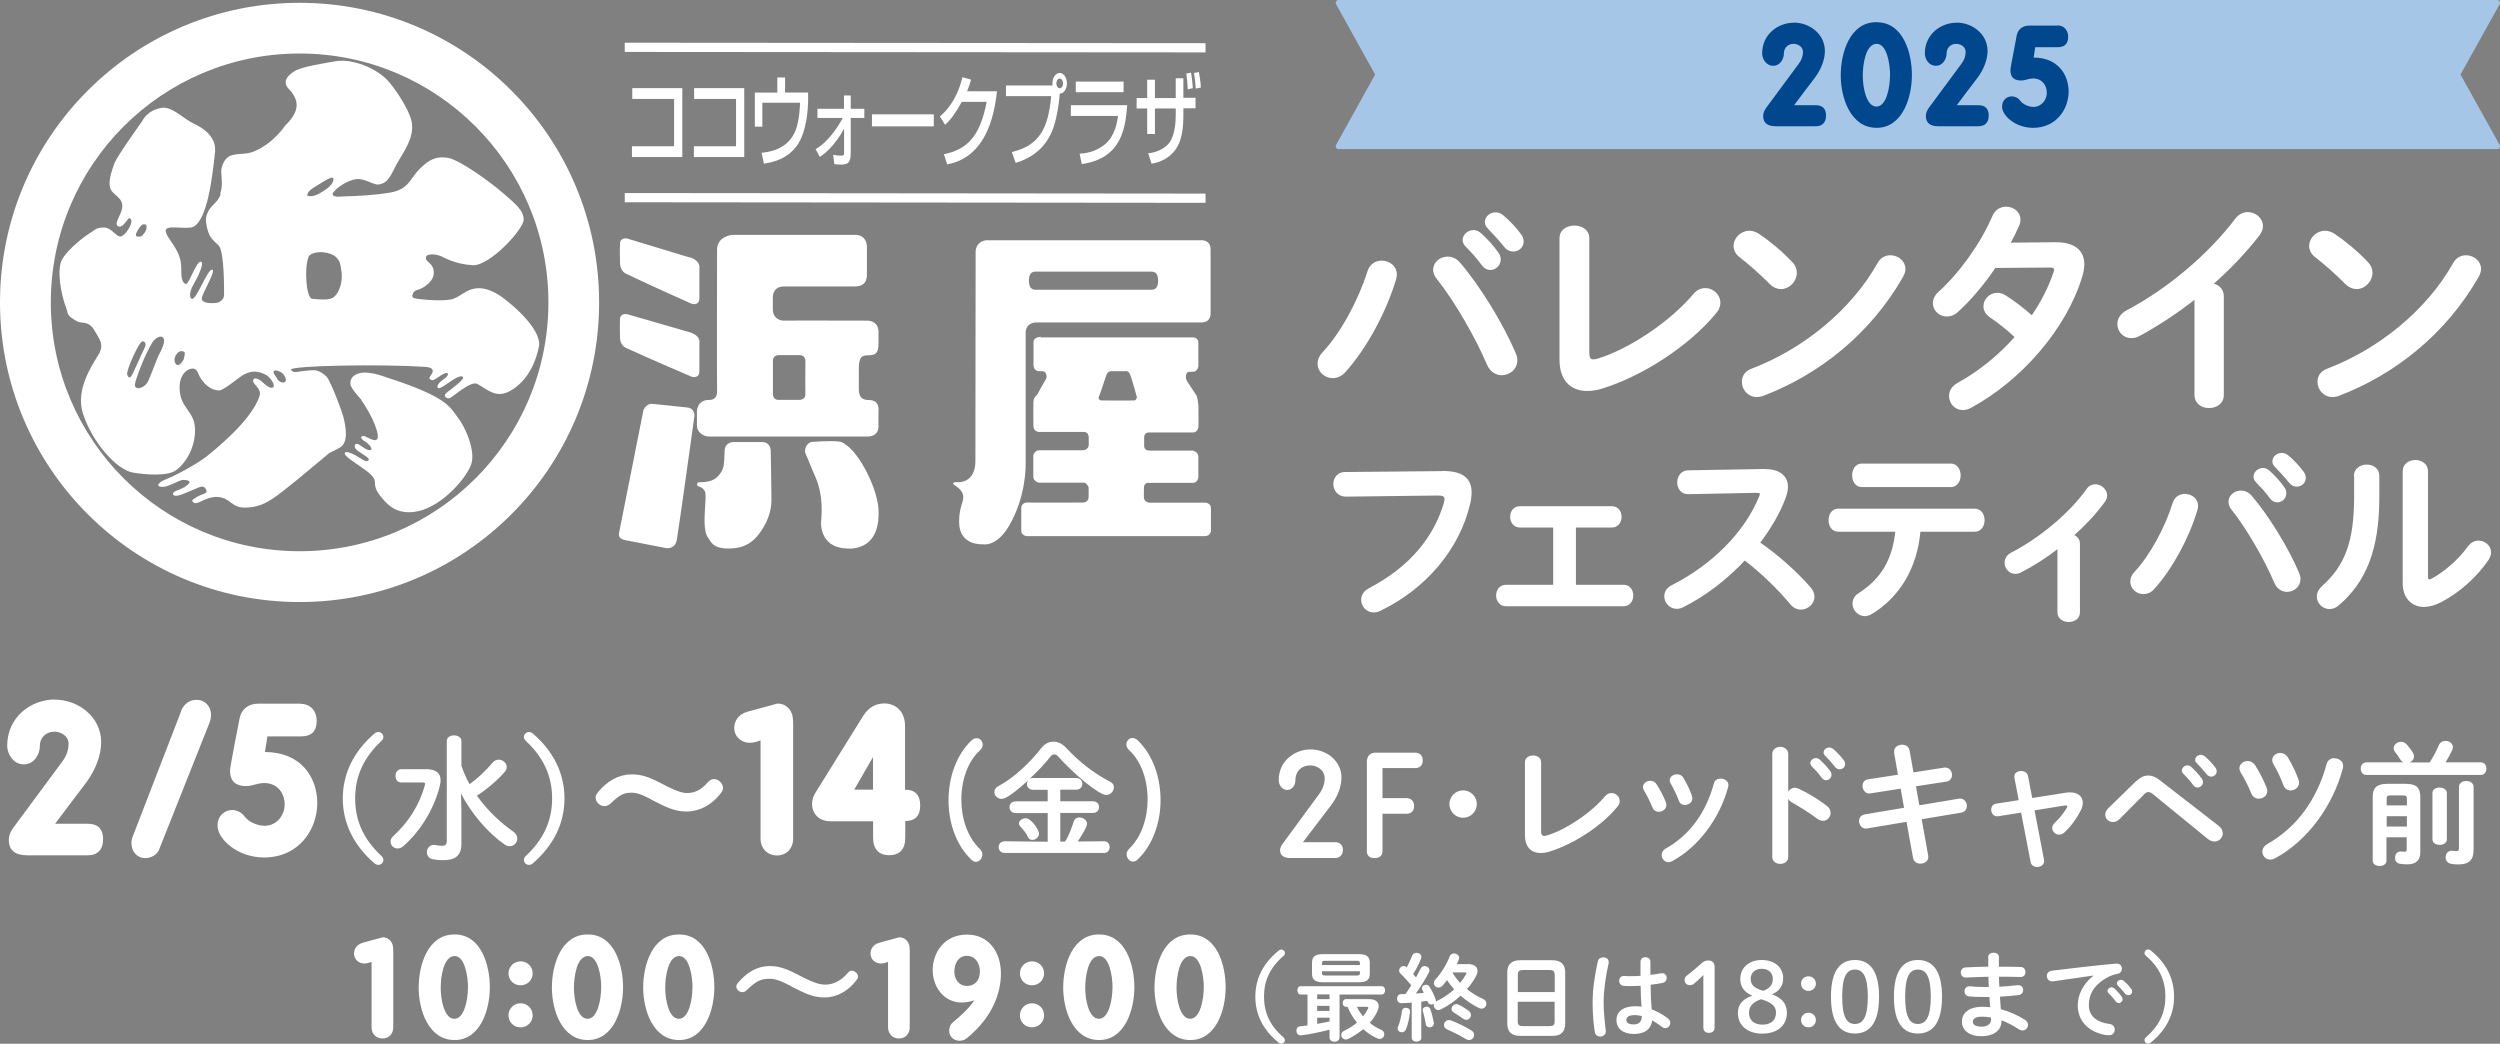 <?xml version="1.0" encoding="UTF-8"?><svg id="_レイヤー_1" xmlns="http://www.w3.org/2000/svg" viewBox="0 0 222.37 92.84"><rect x="0" y="0" width="222.37" height="92.84" fill="#808080" stroke="none"/><defs><style>.cls-1,.cls-2,.cls-3,.cls-4{fill:#fff;}.cls-2{stroke-width:.25px;}.cls-2,.cls-3,.cls-4,.cls-5{stroke:#fff;}.cls-2,.cls-4,.cls-6{stroke-linecap:round;stroke-linejoin:round;}.cls-3,.cls-4,.cls-6{stroke-width:.5px;}.cls-3,.cls-5{stroke-miterlimit:10;}.cls-7{fill:#00478d;}.cls-5{fill:none;stroke-width:.82px;}.cls-6{fill:#a6c6e8;stroke:#a6c6e8;}</style></defs><path class="cls-2" d="m122.9,23.31c.62,0,1.22.42,1.22,1.1,0,.14-.02.26-.06.4-.86,2.88-2.6,6.12-4.48,8.2-.32.36-.7.5-1.04.5-.66,0-1.22-.52-1.22-1.16,0-.3.12-.62.4-.92,1.64-1.74,3.22-4.68,4.04-7.28.18-.58.66-.84,1.14-.84Zm4.7.68c0-.58.54-1.04,1.16-1.04.34,0,.72.14,1.02.5,1.74,2.02,3.84,5.44,4.92,8,.1.22.14.42.14.6,0,.72-.62,1.2-1.26,1.2-.46,0-.94-.26-1.2-.86-.98-2.32-2.84-5.6-4.5-7.68-.2-.24-.28-.5-.28-.72Zm2.62-2.64c0-.4.4-.76.84-.76.18,0,.38.06.56.22.54.48,1.14,1.12,1.56,1.74.14.18.18.36.18.54,0,.44-.38.8-.8.8-.24,0-.48-.12-.66-.38-.48-.66-1.02-1.24-1.48-1.7-.14-.16-.2-.32-.2-.46Zm1.98-1.6c0-.4.38-.74.84-.74.2,0,.4.08.6.24.52.44,1.12,1.06,1.54,1.64.16.2.22.4.22.6,0,.44-.38.76-.8.76-.24,0-.5-.1-.7-.36-.46-.58-1.02-1.18-1.48-1.66-.16-.16-.22-.32-.22-.48Z"/><path class="cls-2" d="m141.24,31.33c0,.56.14.76.48.76.12,0,.28-.02.46-.08,2.78-.86,6.44-3.28,8.54-5.78.28-.34.62-.48.96-.48.64,0,1.22.52,1.22,1.18,0,.26-.1.56-.34.84-2.46,2.98-6.54,5.56-10.04,6.66-.48.16-.94.22-1.36.22-1.4,0-2.32-.9-2.32-2.66v-10.8c0-.68.6-1,1.2-1s1.2.32,1.2,1v10.14Z"/><path class="cls-2" d="m159.34,23.41c.26.26.36.56.36.86,0,.68-.6,1.32-1.28,1.32-.3,0-.62-.12-.9-.4-.9-.9-1.84-1.74-2.72-2.42-.34-.26-.48-.58-.48-.9,0-.62.58-1.22,1.28-1.22.26,0,.52.08.8.26.92.62,2,1.5,2.94,2.5Zm8.8-.58c.62,0,1.22.44,1.22,1.1,0,.2-.08.42-.2.64-2.86,5.02-7.4,8.64-12.36,10.52-.2.08-.38.1-.54.1-.72,0-1.2-.62-1.2-1.22,0-.44.22-.86.78-1.06,4.54-1.72,8.88-5.18,11.28-9.46.24-.44.64-.62,1.02-.62Z"/><path class="cls-2" d="m182.77,21.67c1.66-.02,2.5.64,2.5,1.84,0,.32-.06.68-.18,1.06-1.4,4.64-5.4,9.2-9.84,11.6-.22.12-.46.18-.66.18-.64,0-1.1-.54-1.1-1.12,0-.4.2-.8.72-1.08,1.9-1.04,3.68-2.5,5.16-4.18-.88-.82-1.66-1.42-2.32-1.86-.36-.26-.5-.56-.5-.88,0-.54.48-1.06,1.1-1.06.22,0,.46.06.7.22.78.5,1.58,1.1,2.4,1.84.88-1.28,1.58-2.64,2.02-3.96.04-.1.06-.2.06-.28,0-.22-.16-.32-.54-.32l-4.88.04c-1.02,1.52-2.2,2.92-3.36,3.96-.28.26-.6.36-.88.36-.62,0-1.12-.48-1.12-1.06,0-.3.14-.64.48-.94,1.86-1.68,3.76-4.32,4.8-6.76.22-.54.68-.76,1.12-.76.58,0,1.14.4,1.14,1.02,0,.14-.02.3-.1.48-.24.56-.52,1.12-.84,1.7l4.12-.04Z"/><path class="cls-2" d="m195.32,26.41c-1.66,1.32-3.4,2.46-5.06,3.36-.24.14-.48.18-.7.18-.64,0-1.1-.54-1.1-1.12,0-.4.22-.84.76-1.12,3.62-1.9,7.28-4.98,9.72-8.2.28-.36.64-.52,1-.52.62,0,1.22.48,1.22,1.12,0,.22-.08.48-.28.74-1.18,1.54-2.64,3.06-4.24,4.46.54.04,1.04.4,1.04,1.04v8.78c0,.7-.58,1.04-1.18,1.04s-1.18-.34-1.18-1.04v-8.72Z"/><path class="cls-2" d="m210.54,23.41c.26.26.36.56.36.86,0,.68-.6,1.32-1.28,1.32-.3,0-.62-.12-.9-.4-.9-.9-1.84-1.74-2.72-2.42-.34-.26-.48-.58-.48-.9,0-.62.58-1.22,1.28-1.22.26,0,.52.08.8.26.92.62,2,1.5,2.94,2.5Zm8.8-.58c.62,0,1.22.44,1.22,1.1,0,.2-.08.42-.2.64-2.86,5.02-7.4,8.64-12.36,10.52-.2.08-.38.1-.54.1-.72,0-1.2-.62-1.2-1.22,0-.44.22-.86.78-1.06,4.54-1.72,8.88-5.18,11.28-9.46.24-.44.64-.62,1.02-.62Z"/><path class="cls-2" d="m128.29,42.02c1.79-.02,2.48.63,2.48,1.77,0,.29-.03.61-.12.97-.93,4.03-3.89,7.5-7.9,9.45-.2.1-.39.14-.56.14-.58,0-.99-.48-.99-1,0-.32.17-.68.59-.9,3.76-1.96,5.88-4.67,6.77-7.72.03-.13.05-.24.05-.34,0-.32-.22-.44-.71-.44l-8.19.1c-.65,0-.99-.51-.99-1,0-.46.31-.94.9-.94l8.67-.08Z"/><path class="cls-2" d="m140.05,52.14h4.35c.51,0,.75.41.75.83s-.24.83-.75.83h-10.45c-.49,0-.75-.43-.75-.83s.25-.83.75-.83h4.33v-5.34h-3.08c-.49,0-.75-.41-.75-.83s.25-.82.75-.82h8.16c.51,0,.75.41.75.82s-.24.83-.75.83h-3.31v5.34Z"/><path class="cls-2" d="m156.91,41.85h.1c1.26,0,1.9.58,1.9,1.46,0,.27-.07.58-.19.92-.53,1.41-1.34,2.79-2.33,4.06,1.58,1.07,3.35,2.63,4.56,4.03.22.25.32.53.32.76,0,.56-.53,1.02-1.09,1.02-.27,0-.58-.12-.82-.41-1.05-1.27-2.62-2.82-4.18-4-1.65,1.79-3.62,3.26-5.54,4.22-.17.08-.34.12-.49.12-.58,0-.99-.49-.99-.99,0-.34.17-.66.58-.87,3.54-1.79,6.51-4.67,7.85-7.97.05-.1.07-.2.07-.27,0-.15-.14-.22-.42-.22l-6.08.12c-.56.02-.85-.46-.85-.92s.29-.94.83-.95l6.77-.12Z"/><path class="cls-2" d="m170.7,47.17c-.27,3.33-1.85,5.88-4.3,7.36-.19.1-.36.15-.53.15-.54,0-.97-.49-.97-1,0-.29.14-.6.51-.83,1.97-1.26,3.06-3.01,3.31-5.68h-5.22c-.49,0-.73-.46-.73-.9s.24-.9.73-.9h12.15c.49,0,.75.44.75.9s-.25.9-.75.9h-4.96Zm2.82-5.81c.49,0,.75.46.75.92s-.25.92-.75.92h-7.92c-.49,0-.73-.46-.73-.92s.24-.92.73-.92h7.92Z"/><path class="cls-2" d="m183.14,48.59c-1.12.88-2.29,1.63-3.42,2.21-.15.09-.31.12-.46.12-.48,0-.83-.42-.83-.87,0-.29.15-.59.51-.78,2.5-1.29,5.15-3.45,6.77-5.71.17-.26.42-.36.66-.36.46,0,.93.39.93.87,0,.15-.05.32-.17.49-.78,1.07-1.77,2.12-2.86,3.09.32.07.61.31.61.7v6.12c0,.49-.44.73-.87.73s-.88-.24-.88-.73v-5.88Z"/><path class="cls-2" d="m194.35,44.06c.53,0,1.04.36,1.04.93,0,.12-.02.22-.05.34-.73,2.45-2.21,5.2-3.81,6.97-.27.31-.59.42-.88.42-.56,0-1.04-.44-1.04-.99,0-.26.1-.53.34-.78,1.39-1.48,2.74-3.98,3.43-6.19.15-.49.56-.71.97-.71Zm3.99.58c0-.49.46-.88.99-.88.29,0,.61.12.87.43,1.48,1.72,3.26,4.62,4.18,6.8.08.19.12.36.12.51,0,.61-.53,1.02-1.07,1.02-.39,0-.8-.22-1.02-.73-.83-1.97-2.41-4.76-3.82-6.53-.17-.2-.24-.42-.24-.61Zm2.23-2.24c0-.34.34-.65.71-.65.15,0,.32.05.48.19.46.41.97.95,1.33,1.48.12.15.15.31.15.46,0,.37-.32.68-.68.68-.2,0-.41-.1-.56-.32-.41-.56-.87-1.05-1.26-1.45-.12-.14-.17-.27-.17-.39Zm1.68-1.36c0-.34.32-.63.71-.63.17,0,.34.07.51.2.44.37.95.9,1.31,1.39.14.17.19.34.19.51,0,.37-.32.65-.68.65-.2,0-.42-.08-.59-.31-.39-.49-.87-1-1.26-1.41-.14-.14-.19-.27-.19-.41Z"/><path class="cls-2" d="m209.5,42.33c0-.58.51-.88,1.02-.88s.99.29.99.88v1.92c0,4.69-1.21,7.48-3.55,9.49-.25.22-.51.31-.76.31-.54,0-1-.46-1-.99,0-.27.12-.56.41-.82,2.02-1.82,2.91-3.91,2.91-8.06v-1.85Zm6.34,8.94c0,.25.07.39.24.39.08,0,.2-.05.34-.12,1.05-.58,2.35-1.67,3.2-2.87.24-.32.54-.46.83-.46.51,0,1,.39,1,.92,0,.19-.07.39-.2.6-1.05,1.53-2.53,2.86-4.17,3.72-.53.27-1.02.41-1.46.41-1.04,0-1.78-.73-1.78-1.99v-9.96c0-.58.51-.87,1-.87s1,.29,1,.87v9.37Z"/><path class="cls-1" d="m4.86,62.23c2.07,0,4.14,1.5,4.14,3.8,0,1.13-.5,2.45-1.31,3.55-1.17,1.55-1.58,2.07-2.79,3.69h2.9c.94,0,1.37.49,1.37,1.39s-.47,1.42-1.39,1.42H2.45c-1.13,0-1.67-.47-1.67-1.39,0-.34.14-.72.4-1.06l4.38-5.92c.36-.47.54-1.03.54-1.55,0-.68-.65-1.08-1.28-1.08s-1.28.43-1.28,1.33c0,.63-.47,1.58-1.42,1.58s-1.48-.94-1.48-1.66c0-2.54,2.11-4.11,4.23-4.11Z"/><path class="cls-1" d="m16.1,63.24c.29-.67.77-.99,1.39-.99.77,0,1.28.61,1.28,1.31,0,.27-.05.5-.14.74l-4.48,11.27c-.07.27-.54.76-1.24.76-.65,0-1.22-.52-1.22-1.35,0-.18.04-.4.11-.56l4.32-11.18Z"/><path class="cls-1" d="m26.77,62.61c.88,0,1.4.68,1.4,1.49,0,.94-.45,1.4-1.4,1.4h-2.99c-.05.41-.09.65-.22,1.39,3.19,0,4.66,2.23,4.66,4.54s-1.58,4.84-4.75,4.84c-2.32,0-4.12-1.62-4.12-2.83,0-.9.65-1.39,1.31-1.39.4,0,.85.22,1.13.61.36.47,1.12.79,1.75.79,1.08,0,1.78-.94,1.78-1.89s-.59-1.91-1.82-1.91c-.59,0-1.06.27-1.6.27-.81,0-1.44-.31-1.44-1.39,0-.09.02-.38.85-4.63.16-.81.76-1.31,1.67-1.31h3.78Z"/><path class="cls-1" d="m33.3,65.25c.11-.1.24-.14.36-.14.23,0,.44.2.44.43,0,.16-.06.26-.18.37-1.58,1.48-2.33,3.14-2.33,5.11s.74,3.63,2.33,5.11c.12.11.18.22.18.37,0,.23-.22.43-.44.43-.12,0-.25-.05-.36-.14-1.83-1.59-2.81-3.55-2.81-5.77s.97-4.17,2.81-5.77Z"/><path class="cls-1" d="m37.83,68.41c.97,0,1.36.36,1.36,1,0,.19-.05.42-.11.66-.52,1.92-1.64,3.81-3.19,5.18-.18.16-.36.22-.53.22-.35,0-.62-.28-.62-.61,0-.16.06-.32.23-.48,1.37-1.25,2.33-2.77,2.82-4.53.01-.05.02-.1.02-.13,0-.08-.06-.12-.22-.12h-1.91c-.34,0-.5-.3-.5-.59s.17-.59.5-.59h2.15Zm3.21-.29c.2.55.42,1.1.73,1.63.7-.5,1.4-1.15,2.07-1.94.14-.17.34-.24.52-.24.36,0,.71.29.71.65,0,.14-.05.3-.19.46-.79.88-1.64,1.56-2.46,2.1.94,1.31,2.11,2.41,3.21,3.17.28.19.38.42.38.65,0,.35-.3.67-.67.67-.16,0-.31-.05-.48-.17-1.46-1.02-2.93-2.73-3.86-4.52l.04,1.38v3.09c0,1.09-.59,1.46-1.62,1.46-.44,0-.68-.04-.92-.08-.36-.07-.53-.35-.53-.63,0-.32.23-.65.62-.65.04,0,.08,0,.13.01.18.04.35.07.59.07.3,0,.43-.1.43-.47v-8.85c0-.34.32-.5.64-.5.34,0,.66.17.66.52v2.21Z"/><path class="cls-1" d="m47.4,76.79c-.11.1-.24.14-.36.14-.23,0-.44-.2-.44-.43,0-.16.06-.26.18-.37,1.58-1.48,2.33-3.14,2.33-5.11s-.74-3.63-2.33-5.11c-.12-.11-.18-.22-.18-.37,0-.23.22-.43.44-.43.12,0,.25.05.36.14,1.84,1.59,2.81,3.55,2.81,5.77s-.97,4.17-2.81,5.77Z"/><path class="cls-4" d="m58.08,70.9c-.98-.5-1.39-.64-1.92-.64-.76,0-1.17.22-1.99,1-.13.13-.25.19-.4.19-.29,0-.54-.25-.54-.5,0-.11.04-.19.13-.3.8-.98,1.76-1.52,2.83-1.52.76,0,1.36.17,2.49.76l.54.28c.88.44,1.43.62,1.92.62.73,0,1.4-.34,1.98-1.01.14-.17.25-.23.38-.23.28,0,.56.28.56.53,0,.1-.04.18-.12.29-.73.98-1.76,1.56-2.85,1.56-.77,0-1.37-.17-2.51-.76l-.52-.26Z"/><path class="cls-1" d="m67.65,65.85c-.32.13-.65.22-.97.22-.74,0-1.37-.54-1.37-1.33,0-.59.36-1.21,1.19-1.44l2.65-.72c.67,0,1.1.41,1.26.85.09.13.14.52.14,1.1v10.06c0,.86-.58,1.5-1.44,1.5s-1.46-.63-1.46-1.5v-8.73Z"/><path class="cls-1" d="m77.65,73.05h-3.78c-1.08,0-1.64-.72-1.64-1.55,0-.34.11-.74.38-1.1l-.04.05,4.18-6.73c.47-.76,1.1-1.15,1.91-1.15,1.03,0,1.84.74,1.84,1.98v5.69c.9,0,1.35.47,1.35,1.42,0,.9-.45,1.37-1.33,1.37v1.49c0,1.03-.5,1.55-1.44,1.55-.88,0-1.42-.52-1.42-1.55v-1.48Zm-1.67-2.81h1.67v-2.9l-1.67,2.9Z"/><path class="cls-1" d="m86.43,76.49c-1.37-1.27-2.06-3.29-2.06-5.3s.67-4.01,2.04-5.33c.16-.14.31-.2.46-.2.3,0,.54.26.54.58,0,.17-.07.35-.24.5-1.09.98-1.66,2.67-1.66,4.37s.55,3.37,1.67,4.43c.14.14.2.3.2.47,0,.33-.26.65-.58.65-.12,0-.25-.05-.37-.16Z"/><path class="cls-1" d="m89.38,75.87c-.36,0-.55-.25-.55-.52s.19-.52.55-.52l3.81.04v-2.55h-2.85c-.36,0-.55-.26-.55-.52s.19-.52.55-.52h2.85v-1.03h-1.3c-.37,0-.55-.25-.55-.52,0-.11.04-.22.11-.31-1.75,1.58-2.19,1.64-2.36,1.64-.37,0-.64-.3-.64-.61,0-.2.11-.41.37-.54,1.39-.72,2.9-2.19,3.81-3.38.29-.37.67-.56,1.07-.56s.79.18,1.14.56c1.17,1.26,2.49,2.28,3.92,3.01.23.12.32.3.32.49,0,.34-.3.68-.7.68-.65,0-2.93-1.93-4.25-3.41-.13-.14-.25-.2-.36-.2-.12,0-.24.07-.34.2-.5.65-1.18,1.36-1.88,2,.08-.06.19-.1.32-.1h3.86c.36,0,.54.26.54.52s-.18.52-.54.52h-1.42v1.03h2.91c.36,0,.54.26.54.52s-.18.52-.54.52h-2.91v2.55h.42c.3-.41.62-1.29.77-1.77.08-.28.29-.38.52-.38.32,0,.67.24.67.56s-.65,1.32-.83,1.58l2.34-.02c.34,0,.5.26.5.52,0,.26-.17.52-.5.52h-8.85Zm2.45-1.16c-.16,0-.31-.07-.4-.26-.19-.43-.4-.62-.7-.97-.07-.07-.1-.16-.1-.23,0-.25.31-.47.6-.47.52,0,1.19,1.06,1.19,1.37s-.31.56-.6.56Z"/><path class="cls-1" d="m100.79,76.64c-.31,0-.58-.31-.58-.65,0-.17.06-.32.2-.47,1.12-1.06,1.67-2.75,1.67-4.43s-.56-3.38-1.65-4.37c-.17-.16-.24-.33-.24-.5,0-.31.24-.58.54-.58.14,0,.3.06.46.2,1.37,1.32,2.04,3.33,2.04,5.33s-.7,4.03-2.06,5.3c-.12.11-.25.16-.37.16Z"/><path class="cls-3" d="m116.58,66.91c1.25,0,2.49.89,2.49,2.25,0,.73-.3,1.55-.85,2.28l-2.83,3.72h3.37c.3,0,.44.16.44.44s-.16.47-.46.47h-3.97c-.44,0-.66-.14-.66-.43,0-.13.06-.29.18-.44l3.26-4.44c.34-.46.53-1,.53-1.51,0-.89-.78-1.42-1.56-1.42s-1.55.54-1.55,1.61c0,.23-.16.58-.48.58s-.5-.36-.5-.64c0-1.54,1.3-2.47,2.58-2.47Z"/><path class="cls-3" d="m121.83,67.78c0-.38.17-.58.49-.58h3.54c.3,0,.44.14.44.44s-.14.43-.44.43h-3.14v3.17h2.37c.3,0,.44.16.44.46s-.14.43-.44.43h-2.37v3.59c0,.24-.16.36-.46.36s-.43-.12-.43-.36v-7.94Z"/><path class="cls-1" d="m131.36,71.52c0,.67-.55,1.22-1.22,1.22s-1.22-.55-1.22-1.22.55-1.22,1.22-1.22,1.22.55,1.22,1.22Z"/><path class="cls-1" d="m137.07,73.89c0,.33.08.46.29.46.07,0,.17-.01.28-.05,1.67-.52,3.86-1.97,5.12-3.47.17-.2.37-.29.58-.29.38,0,.73.31.73.71,0,.16-.06.34-.2.5-1.47,1.79-3.92,3.33-6.02,3.99-.29.1-.56.13-.82.13-.84,0-1.39-.54-1.39-1.59v-6.48c0-.41.36-.6.72-.6s.72.19.72.6v6.08Z"/><path class="cls-1" d="m148.18,71.4c.02.07.04.14.04.22,0,.35-.35.59-.68.59-.23,0-.44-.11-.55-.37-.22-.53-.49-1.09-.77-1.55-.06-.1-.08-.19-.08-.29,0-.31.32-.55.66-.55.2,0,.42.1.55.31.31.49.64,1.09.84,1.64Zm4.86-2.15c.34,0,.7.22.7.58,0,.05-.01.1-.02.16-.76,2.83-2.66,5.35-4.97,6.6-.12.06-.23.1-.34.1-.35,0-.61-.31-.61-.64,0-.22.11-.43.37-.58,2.15-1.21,3.57-3.19,4.28-5.79.08-.3.32-.42.59-.42Zm-2.55,1.57c.02.07.04.14.04.2,0,.35-.34.58-.66.58-.23,0-.46-.12-.55-.4-.2-.54-.46-1.07-.72-1.52-.06-.1-.08-.19-.08-.28,0-.31.31-.53.65-.53.22,0,.43.08.56.31.3.5.59,1.08.77,1.63Z"/><path class="cls-1" d="m159.05,70.44c.12-.22.34-.37.59-.37.11,0,.2.02.31.07.74.33,1.79.95,2.54,1.54.24.18.34.41.34.62,0,.38-.3.71-.68.71-.16,0-.34-.05-.5-.18-.7-.53-1.71-1.15-2.24-1.44-.17-.1-.28-.2-.35-.34v5.17c0,.42-.35.62-.71.62s-.71-.2-.71-.62v-9.15c0-.42.36-.64.71-.64s.71.22.71.64v3.37Zm1.97-2.55c0-.24.24-.46.5-.46.11,0,.23.04.34.13.32.29.68.67.94,1.04.08.11.11.22.11.32,0,.26-.23.48-.48.48-.14,0-.29-.07-.4-.23-.29-.4-.61-.74-.89-1.02-.08-.1-.12-.19-.12-.28Zm1.19-.96c0-.24.23-.44.5-.44.12,0,.24.05.36.14.31.26.67.64.92.98.1.12.13.24.13.36,0,.26-.23.46-.48.46-.14,0-.3-.06-.42-.22-.28-.35-.61-.71-.89-1-.1-.1-.13-.19-.13-.29Z"/><path class="cls-1" d="m168.49,66.94s-.01-.08-.01-.12c0-.37.36-.58.71-.58.3,0,.6.16.66.5l.35,1.96,2.71-.42s.07-.01.11-.01c.4,0,.61.35.61.67,0,.26-.16.53-.49.58l-2.72.42.3,1.69,3.51-.59s.08-.01.12-.01c.38,0,.6.34.6.66,0,.26-.16.53-.49.59l-3.53.59.58,3.24s.01.08.01.12c0,.37-.35.59-.7.59-.3,0-.6-.16-.66-.52l-.58-3.2-3.51.59s-.07.01-.11.01c-.38,0-.6-.35-.6-.67,0-.26.16-.53.49-.59l3.51-.59-.3-1.7-2.69.42s-.07.01-.11.01c-.37,0-.59-.35-.59-.67,0-.28.14-.54.49-.59l2.66-.41-.35-1.97Z"/><path class="cls-1" d="m183.78,70.5c.12-.02.24-.02.36-.02.68,0,1.12.36,1.12.92,0,.22-.06.46-.19.71-.35.68-.85,1.38-1.42,1.91-.16.16-.34.22-.49.22-.34,0-.62-.28-.62-.6,0-.14.07-.31.23-.46.43-.4.78-.84,1.06-1.31.04-.06.05-.1.05-.13,0-.06-.05-.1-.14-.1-.02,0-.06.01-.1.01l-2.67.43.84,4.4s.01.07.01.11c0,.34-.31.53-.62.53-.26,0-.52-.14-.58-.44l-.85-4.4-2.01.32s-.07.01-.11.01c-.35,0-.54-.3-.54-.59,0-.25.14-.49.46-.54l1.99-.31-.38-1.97s-.01-.08-.01-.12c0-.34.3-.5.61-.5.28,0,.55.14.61.46l.37,1.94,3.05-.48Z"/><path class="cls-1" d="m190.04,69.46c.34-.32.68-.48,1.04-.48.32,0,.65.12.97.37l5.3,4.11c.25.2.36.43.36.66,0,.4-.32.73-.74.73-.18,0-.38-.06-.59-.23l-4.88-3.98c-.16-.13-.29-.19-.41-.19-.13,0-.25.07-.4.23l-2.17,2.18c-.18.18-.38.26-.58.26-.37,0-.68-.29-.68-.65,0-.17.06-.37.24-.55l2.53-2.47Zm4.03-.92c0-.24.24-.46.5-.46.11,0,.23.04.33.13.32.29.68.67.94,1.04.08.11.11.22.11.32,0,.26-.23.48-.48.48-.14,0-.29-.07-.4-.23-.29-.4-.61-.74-.89-1.02-.08-.1-.12-.19-.12-.28Zm1.19-.96c0-.24.23-.44.5-.44.12,0,.24.05.36.14.31.26.67.64.92.98.1.12.13.24.13.36,0,.26-.23.46-.48.46-.14,0-.3-.06-.42-.22-.28-.35-.61-.71-.89-1-.1-.1-.13-.19-.13-.29Z"/><path class="cls-1" d="m201.62,70.08c.04.1.05.19.05.28,0,.41-.37.68-.76.68-.26,0-.53-.13-.66-.46-.26-.65-.61-1.33-.95-1.88-.07-.13-.11-.25-.11-.36,0-.37.36-.65.73-.65.25,0,.5.12.67.38.38.6.77,1.34,1.02,2Zm6.03-2.63c.38,0,.77.25.77.67,0,.07,0,.13-.02.2-.92,3.45-3.21,6.5-6.03,8.02-.16.08-.3.12-.43.12-.41,0-.71-.34-.71-.7,0-.25.14-.52.47-.7,2.61-1.49,4.38-3.93,5.25-7.1.1-.37.4-.53.71-.53Zm-3.2,1.91c.04.08.05.18.05.25,0,.42-.38.7-.75.7-.26,0-.53-.14-.65-.48-.24-.66-.55-1.31-.88-1.86-.07-.13-.11-.25-.11-.36,0-.37.35-.64.72-.64.25,0,.5.12.67.4.37.61.72,1.32.95,1.99Z"/><path class="cls-1" d="m216.12,67.81c.34-.53.59-1.02.8-1.51.12-.28.36-.4.6-.4.34,0,.66.23.66.56,0,.08-.02.18-.07.28-.18.38-.37.73-.59,1.07h3.14c.34,0,.5.28.5.56s-.17.56-.5.56h-10.19c-.32,0-.49-.29-.49-.56s.17-.56.49-.56h3.33c-.12-.05-.23-.13-.3-.26-.14-.22-.3-.47-.47-.67-.08-.11-.12-.23-.12-.32,0-.31.31-.58.65-.58.18,0,.37.07.53.25.2.24.36.46.52.7.07.12.11.24.11.35,0,.25-.18.46-.4.54h1.8Zm-2.13,1.91c.96,0,1.29.37,1.29,1.16v4.94c0,.73-.43,1.06-1.12,1.06-.26,0-.47-.01-.7-.05-.3-.05-.43-.29-.43-.53,0-.28.18-.56.49-.56h.07c.1.01.19.02.3.02.13,0,.18-.05.18-.22v-1.07h-1.8v2.09c0,.31-.3.47-.61.47s-.61-.16-.61-.47v-5.68c0-.79.34-1.16,1.3-1.16h1.63Zm-1.33,1.03c-.3,0-.37.07-.37.29v.6h1.8v-.6c0-.22-.07-.29-.37-.29h-1.05Zm1.43,1.85h-1.8v.92h1.8v-.92Zm2.27-2.05c0-.34.32-.5.64-.5s.64.17.64.5v4.1c0,.34-.31.5-.64.5s-.64-.17-.64-.5v-4.1Zm3.66,5.07c0,.89-.43,1.27-1.36,1.27-.25,0-.38-.01-.61-.05-.36-.05-.52-.31-.52-.58,0-.29.19-.59.54-.59.04,0,.08,0,.12.01.11.01.22.02.29.02.18,0,.24-.05.24-.28v-5.43c0-.35.32-.52.65-.52s.65.17.65.52v5.61Z"/><path class="cls-1" d="m33.05,85.56c-.22.08-.43.14-.65.14-.49,0-.91-.36-.91-.89,0-.4.24-.8.79-.96l1.76-.48c.44,0,.73.28.84.56.06.08.1.35.1.73v6.71c0,.58-.38,1-.96,1s-.97-.42-.97-1v-5.82Z"/><path class="cls-1" d="m40.45,83.12c2.35,0,3.12,2.73,3.12,4.7s-.83,4.69-3.14,4.69-3.19-2.65-3.19-4.67.82-4.72,3.17-4.72h.05Zm1.18,4.76c0-1.14-.31-2.84-1.19-2.84-.98,0-1.24,1.81-1.24,2.82,0,1.09.32,2.76,1.22,2.76s1.2-1.78,1.2-2.73Z"/><path class="cls-1" d="m46.3,85.51c.61,0,1.08.47,1.08,1.07s-.47,1.06-1.08,1.06-1.07-.47-1.07-1.06.48-1.07,1.07-1.07Zm0,3.73c.61,0,1.08.47,1.08,1.07s-.47,1.07-1.08,1.07-1.07-.47-1.07-1.07.48-1.07,1.07-1.07Z"/><path class="cls-1" d="m52.3,83.12c2.35,0,3.12,2.73,3.12,4.7s-.83,4.69-3.14,4.69-3.19-2.65-3.19-4.67.82-4.72,3.17-4.72h.05Zm1.18,4.76c0-1.14-.31-2.84-1.19-2.84-.98,0-1.24,1.81-1.24,2.82,0,1.09.32,2.76,1.22,2.76s1.2-1.78,1.2-2.73Z"/><path class="cls-1" d="m60.42,83.12c2.35,0,3.12,2.73,3.12,4.7s-.83,4.69-3.14,4.69-3.19-2.65-3.19-4.67.82-4.72,3.17-4.72h.05Zm1.18,4.76c0-1.14-.31-2.84-1.19-2.84-.98,0-1.24,1.81-1.24,2.82,0,1.09.32,2.76,1.22,2.76s1.2-1.78,1.2-2.73Z"/><path class="cls-1" d="m70.34,87.7c-.98-.5-1.39-.64-1.92-.64-.76,0-1.17.22-1.99,1-.13.13-.25.19-.4.19-.29,0-.54-.25-.54-.5,0-.11.04-.19.13-.3.8-.98,1.76-1.52,2.83-1.52.76,0,1.36.17,2.49.75l.54.28c.88.44,1.43.62,1.92.62.73,0,1.4-.34,1.98-1.01.14-.17.25-.23.38-.23.28,0,.56.28.56.53,0,.1-.04.18-.12.29-.73.98-1.76,1.56-2.85,1.56-.77,0-1.37-.17-2.51-.75l-.52-.26Z"/><path class="cls-1" d="m78.99,85.56c-.22.08-.43.14-.65.14-.49,0-.91-.36-.91-.89,0-.4.24-.8.79-.96l1.76-.48c.44,0,.73.28.84.56.06.08.1.35.1.73v6.71c0,.58-.38,1-.96,1s-.97-.42-.97-1v-5.82Z"/><path class="cls-1" d="m86.67,88.97c-.41.14-.78.2-1.13.2-1.67,0-2.58-1.51-2.58-2.85,0-1.59,1.02-3.19,3.07-3.19,1.87,0,3,1.51,3,3.47,0,1.54-.62,3.79-3.03,5.74-.24.19-.44.23-.66.23-.52,0-.91-.38-.91-.88,0-.42.18-.64.4-.82.68-.55,1.37-1.2,1.85-1.91Zm-1.79-2.59c0,.85.53,1.32,1.12,1.32.64,0,1.16-.41,1.16-1.31,0-.63-.36-1.37-1.17-1.37-.77,0-1.1.74-1.1,1.36Z"/><path class="cls-1" d="m91.79,85.51c.61,0,1.08.47,1.08,1.07s-.47,1.06-1.08,1.06-1.07-.47-1.07-1.06.48-1.07,1.07-1.07Zm0,3.73c.61,0,1.08.47,1.08,1.07s-.47,1.07-1.08,1.07-1.07-.47-1.07-1.07.48-1.07,1.07-1.07Z"/><path class="cls-1" d="m97.78,83.12c2.35,0,3.12,2.73,3.12,4.7s-.83,4.69-3.14,4.69-3.19-2.65-3.19-4.67.82-4.72,3.17-4.72h.05Zm1.18,4.76c0-1.14-.31-2.84-1.19-2.84-.98,0-1.24,1.81-1.24,2.82,0,1.09.32,2.76,1.22,2.76s1.2-1.78,1.2-2.73Z"/><path class="cls-1" d="m105.9,83.12c2.35,0,3.12,2.73,3.12,4.7s-.83,4.69-3.14,4.69-3.19-2.65-3.19-4.67.82-4.72,3.17-4.72h.05Zm1.18,4.76c0-1.14-.31-2.84-1.19-2.84-.98,0-1.24,1.81-1.24,2.82,0,1.09.32,2.76,1.22,2.76s1.2-1.78,1.2-2.73Z"/><path class="cls-1" d="m113.73,84.56c.08-.07.17-.1.25-.1.16,0,.31.14.31.31,0,.11-.04.19-.13.26-1.22,1.05-1.73,2.23-1.73,3.62s.51,2.58,1.73,3.62c.08.08.13.15.13.26,0,.16-.15.31-.31.31-.08,0-.18-.03-.25-.1-1.4-1.13-2.07-2.52-2.07-4.09s.67-2.96,2.07-4.09Z"/><path class="cls-1" d="m119.14,92.3c0,.24-.22.36-.44.36s-.44-.12-.44-.36v-.71c-.87.22-1.75.41-2.54.5h-.04c-.24,0-.37-.2-.37-.42,0-.18.1-.36.33-.38.21-.03.43-.05.66-.08v-2.75h-.61c-.2,0-.29-.19-.29-.37,0-.19.09-.37.29-.37h7.21c.2,0,.3.18.3.37,0,.18-.1.37-.3.37h-3.75v3.85Zm-1.49-4.93c-.66,0-.95-.23-.95-.75v-1c0-.52.29-.75.95-.75h3.24c.66,0,.95.23.95.75v1c0,.62-.41.75-.95.75h-3.24Zm-.49,1.08v.42h1.1v-.42h-1.1Zm0,1.02v.45h1.1v-.45h-1.1Zm0,1.6c.37-.06.73-.14,1.1-.21v-.34h-1.1v.55Zm3.8-5.41c0-.14-.06-.2-.27-.2h-2.83c-.21,0-.27.05-.27.2v.18h3.37v-.18Zm-.27,1.11c.21,0,.27-.05.27-.2v-.18h-3.37v.18c0,.18.12.2.27.2h2.83Zm1.08,2.1c.56,0,.86.23.86.61,0,.14-.04.31-.13.5-.15.34-.38.68-.66,1,.3.25.64.46,1,.61.2.09.29.25.29.4,0,.21-.16.42-.41.42-.07,0-.14-.02-.21-.05-.46-.2-.88-.48-1.25-.82-.4.33-.87.64-1.37.88-.07.04-.13.04-.19.04-.23,0-.4-.2-.4-.41,0-.14.08-.29.27-.37.42-.2.8-.44,1.13-.72-.35-.43-.63-.9-.84-1.41h-.14c-.19,0-.29-.17-.29-.34s.1-.34.29-.34h2.04Zm-1.08.68c.14.31.34.59.55.86.17-.21.31-.43.42-.65.03-.05.04-.09.04-.12,0-.07-.06-.09-.17-.09h-.85Z"/><path class="cls-1" d="m130.55,85.75c.57,0,.87.24.87.6,0,.14-.03.29-.12.45-.21.41-.49.81-.82,1.18.44.35.93.65,1.42.87.22.09.31.26.31.43,0,.22-.18.44-.43.44-.08,0-.16-.03-.25-.07-.54-.26-1.1-.64-1.61-1.08-.54.49-1.15.92-1.77,1.22-.08.04-.14.05-.2.05-.25,0-.42-.21-.42-.43,0-.04,0-.08.02-.13-.07.04-.14.07-.23.07-.14,0-.28-.07-.33-.23,0-.03-.03-.07-.03-.1-.18.03-.36.05-.54.08v3.22c0,.22-.21.33-.42.33s-.43-.11-.43-.33v-3.14c-.32.03-.64.04-.93.05-.25,0-.37-.2-.37-.4s.11-.4.35-.4c.13,0,.26,0,.4-.02.18-.25.35-.51.51-.77-.3-.37-.64-.73-.96-1.05-.09-.08-.12-.18-.12-.26,0-.21.19-.4.4-.4.09,0,.2.03.28.12.17-.32.33-.69.48-1.04.07-.18.23-.26.39-.26.21,0,.43.14.43.37,0,.05-.02.1-.03.15-.18.44-.42.93-.7,1.37.08.09.17.2.25.3.15-.28.3-.55.42-.79.08-.15.2-.22.34-.22.22,0,.44.16.44.38,0,.06-.02.12-.05.19-.31.58-.75,1.3-1.16,1.87.24-.02.47-.03.71-.06-.04-.09-.09-.17-.14-.25-.03-.05-.04-.11-.04-.16,0-.17.17-.31.37-.31.11,0,.23.05.31.18.2.3.41.73.54,1.1.02.05.03.09.03.13,0,.04,0,.06,0,.09.02-.02.04-.03.07-.04.58-.28,1.11-.65,1.56-1.05-.23-.26-.45-.53-.63-.82-.14.19-.29.36-.43.51-.1.11-.22.15-.34.15-.22,0-.41-.17-.41-.39,0-.1.04-.22.14-.33.47-.5.99-1.31,1.27-2.06.07-.18.22-.25.38-.25.23,0,.46.15.46.39,0,.04,0,.09-.03.14-.05.14-.11.27-.18.42h.97Zm-5.49,3.89c.18,0,.36.1.36.31v.04c-.06.59-.2,1.19-.37,1.58-.07.17-.21.25-.36.25-.19,0-.37-.13-.37-.33,0-.04,0-.1.03-.15.14-.33.29-.91.35-1.42.03-.2.19-.28.36-.28Zm2.48,1.31s0,.05,0,.08c0,.22-.19.35-.37.35-.16,0-.32-.09-.35-.28-.06-.37-.15-.8-.26-1.16,0-.03-.02-.06-.02-.09,0-.19.18-.31.37-.31.13,0,.26.07.32.23.13.38.25.87.3,1.18Zm3.32.69c.19.12.26.27.26.42,0,.24-.2.45-.46.45-.08,0-.17-.03-.26-.08-.56-.34-1.16-.64-1.67-.86-.2-.09-.29-.24-.29-.4,0-.22.18-.44.44-.44.07,0,.14.02.2.04.54.2,1.23.54,1.77.87Zm-.22-1.72c.14.1.2.24.2.36,0,.23-.19.43-.42.43-.08,0-.19-.03-.28-.1-.28-.2-.57-.39-.79-.52-.17-.1-.24-.23-.24-.36,0-.21.2-.42.44-.42.07,0,.14.02.22.06.28.14.62.36.87.54Zm-1.46-3.43c.2.34.43.65.7.93.2-.25.37-.49.52-.76.03-.04.03-.07.03-.09,0-.06-.06-.08-.16-.08h-1.09Z"/><path class="cls-1" d="m135.2,92.14c-.78,0-1.13-.4-1.13-1.09v-4.56c0-.68.35-1.08,1.13-1.08h2.89c.78,0,1.13.4,1.13,1.08v4.56c0,.75-.39,1.09-1.13,1.09h-2.89Zm3.08-5.44c0-.32-.12-.42-.48-.42h-2.31c-.37,0-.48.09-.48.42v1.54h3.28v-1.54Zm-.48,4.57c.37,0,.48-.09.48-.42v-1.75h-3.28v1.75c0,.35.16.42.48.42h2.31Z"/><path class="cls-1" d="m142.6,85.15c.25,0,.49.14.49.42,0,.03,0,.06,0,.09-.27,1.18-.45,2.42-.45,3.51,0,.94.11,1.84.19,2.52,0,.03,0,.05,0,.08,0,.26-.25.43-.49.43-.22,0-.43-.12-.48-.38-.12-.71-.2-1.63-.2-2.65,0-1.14.18-2.44.47-3.68.05-.23.26-.33.47-.33Zm4.2,1.56c.33-.03.65-.08.94-.14.04,0,.08,0,.11,0,.26,0,.4.2.4.41,0,.2-.12.4-.37.45-.33.07-.7.12-1.06.16,0,.73.03,1.46.1,2.19.47.18.95.44,1.42.79.16.12.23.27.23.42,0,.24-.2.46-.45.46-.1,0-.21-.04-.32-.13-.28-.22-.57-.41-.84-.56-.09.71-.58,1.21-1.63,1.21-.95,0-1.55-.47-1.55-1.24,0-.71.57-1.23,1.67-1.23.18,0,.37.02.56.04-.05-.62-.07-1.24-.08-1.86-.37.03-.72.03-1.05.03-.17,0-.32,0-.47-.02-.26-.03-.39-.24-.39-.45s.14-.43.41-.43c.15,0,.3.02.45.02.33,0,.68,0,1.04-.03v-1.27c0-.26.22-.39.44-.39s.44.13.44.39v1.18Zm-.76,3.67c-.22-.06-.42-.09-.6-.09-.59,0-.78.19-.78.43,0,.26.23.4.65.4s.72-.2.73-.74Z"/><path class="cls-1" d="m151.51,86.73c-.26.26-.51.5-.82.76-.12.1-.23.14-.37.14-.29,0-.48-.19-.48-.46,0-.17.05-.27.2-.39.46-.36.84-.67,1.28-1.07.2-.18.36-.28.63-.28.37,0,.56.24.56.58v5.36c0,.33-.19.5-.51.5s-.49-.17-.49-.5v-4.65Z"/><path class="cls-1" d="m154.8,87.05c0-.97.77-1.66,1.9-1.66s1.91.65,1.91,1.62c0,.65-.32,1.16-1,1.43.95.35,1.33.88,1.33,1.66,0,1.1-.85,1.84-2.18,1.84s-2.18-.73-2.18-1.84c0-.71.38-1.22,1.28-1.54-.72-.29-1.07-.79-1.07-1.51Zm.77,3.03c0,.66.45,1.06,1.2,1.06s1.2-.39,1.2-1.06c0-.54-.29-.89-1.33-1.2-.71.25-1.07.62-1.07,1.2Zm1.13-3.91c-.58,0-.98.35-.98.89,0,.5.27.84,1.12,1.07.61-.22.85-.58.85-1.07,0-.53-.39-.89-.99-.89Z"/><path class="cls-1" d="m161.52,87.49c0,.37-.29.65-.66.65s-.66-.28-.66-.65.29-.65.66-.65.66.29.66.65Zm0,3.24c0,.37-.29.65-.66.65s-.66-.28-.66-.65.29-.65.66-.65.66.29.66.65Z"/><path class="cls-1" d="m167.14,88.66c0,2.35-.86,3.27-2.15,3.27s-2.13-.92-2.13-3.27.84-3.27,2.13-3.27,2.15.92,2.15,3.27Zm-3.28,0c0,1.83.42,2.42,1.13,2.42s1.15-.6,1.15-2.42-.43-2.42-1.15-2.42-1.13.59-1.13,2.42Z"/><path class="cls-1" d="m172.74,88.66c0,2.35-.86,3.27-2.15,3.27s-2.13-.92-2.13-3.27.84-3.27,2.13-3.27,2.15.92,2.15,3.27Zm-3.28,0c0,1.83.42,2.42,1.13,2.42s1.15-.6,1.15-2.42-.43-2.42-1.15-2.42-1.13.59-1.13,2.42Z"/><path class="cls-1" d="m177.8,85.99h.54c.49,0,.96,0,1.39.02.29,0,.43.23.43.46s-.14.43-.43.43c-.33,0-.7-.02-1.08-.02-.27,0-.55,0-.84,0,0,.3,0,.59.03.89.56-.03,1.11-.08,1.6-.14h.07c.3,0,.45.21.45.43,0,.2-.14.42-.42.45-.52.07-1.08.11-1.65.14.02.38.05.75.08,1.12.72.19,1.45.5,2.13.93.2.13.29.3.29.46,0,.26-.22.5-.5.5-.09,0-.19-.03-.29-.09-.52-.34-1.04-.62-1.57-.82v.06c0,.92-.8,1.36-1.78,1.36-1.08,0-1.74-.52-1.74-1.31,0-.74.61-1.31,1.83-1.31.23,0,.45.02.69.04-.03-.3-.06-.61-.07-.91h-.48c-.51,0-1.03-.02-1.33-.05-.28-.03-.41-.25-.41-.45,0-.22.15-.45.42-.45h.06c.31.04.74.06,1.22.06h.46c-.02-.31-.03-.6-.03-.91-.72.02-1.43.04-2.02.07-.29,0-.44-.22-.44-.45s.14-.43.42-.45c.6-.03,1.3-.06,2.02-.07v-.86c0-.25.24-.38.48-.38s.47.13.47.38v.84Zm-.7,4.71v-.19c-.26-.05-.51-.08-.76-.08-.66,0-.86.2-.86.46,0,.23.22.43.77.43s.85-.26.85-.62Z"/><path class="cls-1" d="m186.21,86.77c-1.02.14-2.37.34-3.59.52-.03,0-.06,0-.08,0-.31,0-.48-.25-.48-.48,0-.22.14-.42.44-.47,1.77-.22,3.96-.47,5.73-.63h.05c.3,0,.46.22.46.45,0,.21-.13.41-.39.46-.3.05-.62.16-.94.34-1.33.76-1.61,1.64-1.61,2.45,0,.94.66,1.52,1.84,1.67.31.04.46.27.46.5,0,.26-.16.5-.5.5-.06,0-.24,0-.38-.03-1.55-.29-2.41-1.34-2.41-2.61,0-.89.43-1.9,1.39-2.65v-.02Zm1.25,1.37c0-.17.17-.32.36-.32.08,0,.16.03.24.09.23.21.48.48.66.74.06.08.08.15.08.23,0,.19-.16.34-.34.34-.1,0-.2-.05-.28-.16-.2-.28-.43-.53-.63-.72-.06-.07-.09-.14-.09-.2Zm.84-.68c0-.17.16-.31.36-.31.08,0,.17.03.25.1.22.19.48.45.65.7.07.08.09.17.09.25,0,.19-.16.32-.34.32-.1,0-.21-.04-.3-.15-.2-.25-.43-.5-.63-.71-.07-.07-.09-.14-.09-.2Z"/><path class="cls-1" d="m191.31,92.73c-.08.07-.17.1-.25.1-.16,0-.31-.14-.31-.31,0-.11.04-.19.13-.26,1.22-1.05,1.73-2.23,1.73-3.62s-.51-2.58-1.73-3.62c-.08-.08-.13-.15-.13-.26,0-.16.15-.31.31-.31.08,0,.18.03.25.1,1.4,1.13,2.07,2.52,2.07,4.09s-.67,2.96-2.07,4.09Z"/><line class="cls-5" x1="55.57" y1="4.21" x2="107.23" y2="4.25"/><line class="cls-5" x1="55.57" y1="17.58" x2="107.23" y2="17.63"/><path class="cls-1" d="m0,26.9C0,12.18,11.93.25,26.65.25s26.64,11.93,26.64,26.65-11.93,26.65-26.64,26.65S0,41.61,0,26.9m26.65,22.13c12.23,0,22.13-9.91,22.13-22.13S38.88,4.76,26.65,4.76,4.52,14.67,4.52,26.9s9.91,22.13,22.13,22.13"/><path class="cls-1" d="m32.12,35.56c1.01,1.43,1.73,3.19,1.41,3.52-.26.26-.97-.3-1.19-.3-.32,0-.3.26.17.51.19.11.67.59.5.71-.3.22-.97-.47-1.22-.52-.3-.05-.34.35,0,.59.46.34.76.49.95.67.19.18-.03.48-.63.06-.53-.36-1.3-.74-1.43-.53-.15.24.75.78,1.18,1.09.53.38,1.18.78,1.41,1.22.23.44-.22.7.82,1.85.32.36,1.21,1.46,3.11,1.04,2.22-.49,4.4-3.08,4.74-4.26.34-1.18-.55-3.23-1.22-4.08-.67-.84-.79-1.79-6.34-3.56,0,0-1.44-.57-2.28-.4-.63.13-.98.45-.93,1,.04.41.96,1.37.96,1.37"/><path class="cls-1" d="m19.58,17.24c.25-.74.13-1.2.1-1.98-.02-.38.25-1.18.8-1.4.72-.28,1.34-.06,2.14-.4,1.77-.76,2.74-2.29,2.74-2.29,1.69-1.6.84-2.55.59-2.97-.12-.21-1.3-.9.25-1.87.67-.42,2.76-.72,3.63-.88,1.41-.26,3.67.55,4.78,1.85.76.89,1.7,2.41,1.96,3.33.36,1.3-.4,2.5-1.07,3.59-.67,1.1-.82,2.04-1.81,2.19-.46.07-1.25-.56-1.96-.48-1.1.13-2.23,1.16-2.15,1.37.13.32.81.15,1.55.15.22,0,2.22-.07,3.63-.33,1.63-.3,1.72-1.26,2.57-2.1.84-.84,1.49-1.15,2.51-.98,1.01.16,3.69,2.08,4.96,3.18,1.22,1.05,1.78,1.56,1.78,2.33,0,.82-3,4.11-4.52,4.04-1.58-.08-2.64-.72-2.78-.78-.8-.34-1.33-.13-1.37,0-.19.57.74.48.67,1.56-.05.66-.85,1.27-1.52,1.44-.35.08-.5.63-.26.7.24.08,1.07.15,1.07.15,0,0,1.22.12,2.11,0,.6-.08.97-.44,1.52-.74.65-.35,1.73-.6,3.37.67,2.15,1.66,3.26,3.29,3.07,4.22-.46,2.29-1.66,3.49-2.63,4-1.21.63-1.95-.16-2.85-.66-.56-.31-2.1,1.09-2.44,1.26-.2.1-.7-.15-.29-.48.29-.24,1.7-1.23,1.44-1.41-.44-.31-1.89,1.15-2.18,1-.23-.12.05-.49.37-.71.76-.52.41-.63.41-.63-.42-.04-1.11.74-1.37.63-.29-.13-.24-.18-.04-.48.19-.27.3-.65-.55-.7-4.01-.26-11.85-.11-11.93.24,0,0,.08.29.56.21.46-.08,1.06-.15,1.48-.15s.92.34,1.15.6c.32.37,1.32,2.93,1.48,3.59.21.84.48,2.25-.33,2.7-.66.36-.93.48-.93.48l-2.85,2.37c-1.85,1.48-2.73,2.27-4.07,2.44-1.35.17-1.47-.2-2.15-.63-.59-.37-1.2-.32-1.7-.15-.56.18-1.08.58-1.3.37-.16-.16-.26-.17.33-.52.51-.3.97-.25.78-.63-.15-.3-.3-.36-.85-.11-.54.24-.78.33-1.32.55-.83.32-1.03-.15-.42-.36.68-.23,1.45-.74.96-.89-.46-.14-.73.03-1,.15-.59.25-.98.48-1.44.4-.5-.1.14-.52.34-.59,1.57-.62,3.35-1.76,3.7-2.04.68-.55,4.02-3.17,4.78-5.41.26-.77-.79-1.11-.52-1.52.15-.22.67.15.67.15,0,0,.73.77,1.04.59.29-.17-.22-.9-.59-1.11-.78-.43-1.37-.37-2-.04-.4.21-1.77,1.41-2.19,1.41-.52,0-1.16-.3-1.7-1.18-.16-.26-.23-.77-.65-.77s-1.24.47-1.16,1.88c.09,1.74,1.41,1.9,1.37,3.7-.04,1.78-1.1,3.14-1.85,3.56-.76.42-2.51.32-3.7.11-1.44-.26-3.59-2.68-4.42-5.24-.69-2.13.8-4.27,1.38-5.24.58-.94,0-1.48-.33-2.11-.51-.95-1.18-.64-1.56-.85-1.05-.59-.76-.65-1.01-1.28-.19-.48-.8-2.5-.47-3.9.19-.81,1.78-2.16,2.58-2.66.53-.33.57-.51,1.3-.51.63,0,1.12.86,1.45.8.46-.08,1.05-1.1.96-1.44-.09-.34-.3-.11-.3-.11,0,0-.48.75-.78.67-.41-.12-.21-.43.12-1.18.56-1.28-.5-1.49-.84-2.08-.34-.59.05-1.69.3-2.37.25-.67,2.47-3.75,2.47-3.75,0,0,.4-.99,1.78-1.19.6-.09,1.36.48,1.66.68.25.17.76.55,1.21.76.46.21,1.98,1,1.83,2.47-.24,2.33-.69,6.02-1.92,6.67-.57.3-2.47-.24-2.47.35,0,.66,1.38,1.64,1.38,3.26,0,.84.04,1.36.4,1.48.29.1.97-2.17,1.38-1.97.3.15-.39,1.5-.64,1.93-.26.42-.5,1.08-.25,1.33.4.4,1.44-2.7,1.88-2.56.34.11-.94,2.15-.94,2.56s.7.45,1.24.4c.42-.04.74-.36.74-.69s.05-3.9-.49-4.44c0,0-.49-.4-.74-.79-.22-.36-.47-1.34-.35-1.78.29-1.05.99-1.09,1.28-1.98m-7.02,2.75c-.17.13-.76.97-.42,1.01.31.03.37.09.68-.34.28-.4.13-.7.13-.7,0,0-.21-.1-.39.02m1.98,10.28c0-.56-.7-.41-1.07.22-.65,1.07-1.45,3.2-1.52,3.67-.07.52.74.45,1.13-.18.18-.3.86-2.2,1.05-2.53.17-.29.42-.83.42-1.18m-2,.11c-.3.2-1.24,2.24-1.3,2.85,0,0,.16.71.48.04.43-.89.79-1.76,1.11-2.41.19-.37-.11-.61-.29-.48m14.84-7.52c-.39.95-.21,3.66.34,3.7.68.05,1.51.17,1.93-.17.43-.34.8-1.31.67-2.23-.12-.91-.18-.9-.34-1.14-.5-.76-2.36-.8-2.61-.17m.58-6.25c-.77.43-.67.78-.67.78,0,0,.4.2,1.09-.2.83-.48,1.23-.85,1.23-1.3,0-.39-1.23.48-1.65.72m-11.68,15.39s.19-.64.07-.7c-.38-.21-.61.04-.78.33-.22.38-.01.77.11.81.25.09.38-.15.59-.44m8.07.96c-.21.17.17.49.26.7.08.21.4.41.63.34.26-.08.15-.46-.1-.75-.16-.19-.65-.39-.78-.28"/><path class="cls-1" d="m61.33,22.9l-5.53-1.68s-.61-.15-.65.43c-.03.47,0,1.81,0,1.81,0,0,.02.64.52.88,2.21,1.07,5.88,2.69,5.88,2.69,0,0,.66.19.66-.52v-2.64s.17-.65-.86-.99"/><path class="cls-1" d="m61.33,29.55l-5.53-1.6s-.61-.15-.65.41c-.03.46,0,1.74,0,1.74,0,0,.02.61.52.84,2.21,1.02,5.88,2.58,5.88,2.58,0,0,.66.18.66-.5v-2.52s.17-.62-.86-.95"/><path class="cls-1" d="m57.24,36.44s-2.13,10.7-2.16,10.88c-.02.13-.19.6.56.73.6.11,3.65.71,3.65.71,0,0,.75.11.91-.73.18-1,1.57-11.04,1.57-11.04,0,0,.04-.65-.6-.74-.65-.08-3.19-.33-3.19-.33,0,0-.47-.04-.73.52"/><path class="cls-1" d="m76.04,20.88c.7,0,1.05.45,1.07,1.05,0,.07,0,2.22,0,2.48,0,.73-.34,1.07-1.09,1.07h-6.28c-1.1,0-1,1.05-1,1.05v1.01c0,.64.49,1.01,1.05.98.55-.02,6.19,0,7.3,0s1.05.99,1.05.99v1.05c0,.92-.32,1.02-.85,1.04-.58.02-.9.03-.9,1.25v1.73c0,.66.21,1,.88,1,.98,0,.88.85.87,1.03-.02.68,0,.79,0,1.32,0,.96-1,.9-1,.9h-14.06c-.63,0-1.09-.49-1.09-.94v-1.28c0-.43.26-1.03,1.02-1.03s.79-.49.77-1.05c-.02-.43,0-12.32,0-12.32,0-1.2,1.34-1.32,1.34-1.32h10.91Zm-6.81,10.71s-.48.01-.48.49v3s.01.49.48.49h1.92s.5-.03.49-.49c-.02-.45,0-3.05,0-3.05,0,0-.06-.44-.49-.44h-1.92Z"/><path class="cls-1" d="m65.2,39.32s-.71.02-.74.74c-.02.71-.06,1.13-.09,1.35-.02.22-.34,1.18-1.31,1.4-.76.17-1.03-.02-1.05.24.01-.16-.05.09.04.17,0,0,.44.16.52.3.11.2.24.06.17,1.19-.06,1.12-.22,2.57.28,3.17.21.28.35.91,1.77.91s2.33-.53,3.14-1.92c.66-1.12.69-2.07.69-2.44,0-1.12-.07-4.42-.07-4.42,0,0-.04-.69-.76-.69h-2.6Z"/><path class="cls-1" d="m72.16,39.32s-.56.11-.56.89c0,0,.63,1.54.83,2,.21.46.85,1.78.6,4.23,0,0-.16,2.22,2.2,2.34,0,0,3.12.5,2.91-3.47,0,0-.02-1.32-1.05-3.33-1.03-2-1.88-2.43-1.88-2.43,0,0-.17-.23-.63-.28-.75-.09-2.43.04-2.43.04"/><path class="cls-1" d="m87.8,21.37h19.02s.86-.09.86.83v5.7s.04.78-.82.78h-14.59s-1.04-.09-1.04.94v11.74s.05,2.89-1.52,5.48c-1.12,1.86-2.29,1.57-2.29,1.57,0,0-2.11.18-2.11-1.99,0-1.52.51-1.82.34-2.43-.19-.67-.89-.78-.86-1,.02-.13.3-.1.52-.1s1.45-.11,1.45-1.88.02-18.57.02-18.57c0,0-.06-.99,1.02-1.08m14.64,4.41c.44,0,.57-.36.57-.81s-.13-.8-.57-.8h-10.35c-.44,0-.57.36-.57.8s.13.81.57.81h10.35Z"/><path class="cls-1" d="m92.56,30.01h13.62s.41.04.41.46c0,.65,0,2.11,0,2.11,0,0-.06.49-.49.49h-.37c-.21.02-.37.47-.13.86.08.13.82,1.24.82,1.24,0,0,.11.15.18.95.01.17,0,1.86,0,1.86,0,0-.06.49-.49.49h-3.88s-.46-.06-.46.45v.72s-.04.44.46.44h3.85s.51.08.51.57v1.81s-.06.49-.49.49h-3.88s-.45-.08-.47.42c-.02.5,0,.93,0,.93,0,0,.05.41.51.41h4.96s.49.03.49.5v1.99s-.02.49-.54.49h-15.84s-.5-.05-.49-.49c0-.44,0-1.99,0-1.99,0,0-.02-.53.56-.51.61.02,4.94,0,4.94,0,0,0,.49,0,.49-.49,0-.37,0-.86,0-.86,0,0-.15-.41-.44-.42-.32,0-4.02,0-4.02,0,0,0-.46-.11-.46-.54v-1.87s.08-.46.53-.47c.43,0,3.91,0,3.91,0,0,0,.49-.04.49-.49v-.67s0-.47-.43-.47c-.44,0-3.99,0-3.99,0,0,0-.5,0-.5-.56s-.02-1.69,0-2.09c.02-.41.19-.52.35-.69,0,0,.6-1.11.78-1.39.06-.1.06-.33-.02-.46-.08-.13-.08-.15-.19-.19-.11-.04-.32-.02-.32-.02h-.12s-.46-.02-.47-.53v-2.02s-.08-.48.66-.51m5.81,3.42s-.52,1.59-.65,1.89c-.13.3.19.35.19.35,0,0,2.7.02,2.94,0,.24-.02.24-.31.24-.31,0,0-.41-1.5-.58-1.95-.17-.45-.47-.34-.47-.34h-1.24c-.34,0-.43.37-.43.37"/><polygon class="cls-1" points="60.69 7.84 60.69 13.97 56.21 13.97 56.21 13.01 59.96 13.01 59.96 8.8 56.24 8.8 56.24 7.84 60.69 7.84"/><polygon class="cls-1" points="66.2 7.84 66.2 13.97 61.72 13.97 61.72 13.01 65.47 13.01 65.47 8.8 61.74 8.8 61.74 7.84 66.2 7.84"/><path class="cls-1" d="m69.83,6.88v1.35h2.05v.81c-.02.59-.1,2.71-1.02,3.95-.55.75-1.41,1.35-2.91,1.57l-.21-.97c.58-.06,2.34-.25,3.02-1.98.36-.92.4-2.27.4-2.47h-3.35v2.13h-.67v-3.03h2v-1.35h.69Z"/><path class="cls-1" d="m72.54,13.27c1.1-.61,2.03-2.03,2.42-2.78h-2.25v-.81h2.36v-1.19h.6v1.19h1.21v.81h-1.21v3.12c0,.85-.24,1.03-.86,1.03-.07,0-.28,0-.6-.04l-.1-.83c.22.04.51.08.73.08s.24-.11.24-.23v-2.17c-.9,1.64-1.82,2.28-2.16,2.51l-.37-.69Z"/><rect class="cls-1" x="77.56" y="10.17" width="5.5" height="1.07"/><path class="cls-1" d="m88.68,8.12c-.18,1.49-.69,5.82-4.43,6.5l-.29-.9c2.02-.43,3.21-1.52,3.8-4.66h-2.21c-.56,1.01-1.03,1.65-1.49,2.04l-.46-.75c.37-.31,1.44-1.21,2.01-3.48l.76.21c-.07.28-.14.53-.35,1.04h2.67Z"/><path class="cls-1" d="m90,13.52c2.4-.56,3.24-2.04,3.5-4.97h-4.02v-.95h4.15s-.02-.1-.02-.19c0-.51.29-.92.65-.92s.64.42.64.92c0,.48-.25.91-.64.92-.07,1.06-.32,2.46-.68,3.34-.68,1.62-1.94,2.43-3.24,2.82l-.34-.97Zm3.96-6.1c0,.24.14.43.3.43s.3-.19.3-.43-.13-.43-.3-.43-.3.19-.3.43"/><path class="cls-1" d="m100.26,9.36c-.15,1.84-.39,4.73-4.04,5.23l-.19-.92c.35-.02,1.39-.08,2.32-.89.82-.73,1.01-1.87,1.1-2.47h-4.2v-.95h5.01Zm-.32-1.16h-4.25v-.94h4.25v.94Z"/><path class="cls-1" d="m104.58,6.96h.68v1.74h1.08v.93h-1.08v.57c0,1.05-.09,2.21-.65,3.03-.24.36-.87,1.12-2.18,1.33l-.3-.92c1.06-.12,1.63-.64,1.85-.9.53-.65.6-1.92.6-2.51v-.58h-1.85v2.27h-.69v-2.27h-.94v-.93h.94v-1.63h.69v1.63h1.85v-1.74Zm1.07.99c-.04-.66-.05-.81-.13-1.41l.42-.08c.09.5.11.73.16,1.38l-.45.11Zm.71-.07c-.05-.68-.06-.76-.16-1.39l.44-.08c.08.43.16.95.17,1.38l-.45.09Z"/><polygon class="cls-6" points="222.12 .25 119.06 .25 122.6 6.63 119.06 13.01 222.12 13.01 218.57 6.63 222.12 .25"/><path class="cls-7" d="m159.56,2.01c1.38,0,2.76,1,2.76,2.53,0,.76-.34,1.63-.88,2.36-.78,1.03-1.06,1.38-1.86,2.46h1.93c.62,0,.91.32.91.92s-.31.95-.92.95h-3.55c-.75,0-1.12-.31-1.12-.92,0-.23.1-.48.26-.71l2.92-3.95c.24-.31.36-.68.36-1.03,0-.46-.43-.72-.85-.72s-.85.29-.85.89c0,.42-.31,1.06-.95,1.06s-.98-.62-.98-1.1c0-1.69,1.4-2.73,2.82-2.73Z"/><path class="cls-7" d="m166.94,1.98c2.35,0,3.12,2.73,3.12,4.7s-.83,4.69-3.14,4.69-3.19-2.65-3.19-4.67.82-4.73,3.17-4.73h.05Zm1.18,4.76c0-1.14-.31-2.84-1.19-2.84-.98,0-1.24,1.81-1.24,2.82,0,1.09.32,2.76,1.22,2.76s1.2-1.77,1.2-2.73Z"/><path class="cls-7" d="m174.03,2.01c1.38,0,2.76,1,2.76,2.53,0,.76-.34,1.63-.88,2.36-.78,1.03-1.06,1.38-1.86,2.46h1.93c.62,0,.91.32.91.92s-.31.95-.92.95h-3.55c-.75,0-1.12-.31-1.12-.92,0-.23.1-.48.26-.71l2.92-3.95c.24-.31.36-.68.36-1.03,0-.46-.43-.72-.85-.72s-.85.29-.85.89c0,.42-.31,1.06-.95,1.06s-.98-.62-.98-1.1c0-1.69,1.4-2.73,2.82-2.73Z"/><path class="cls-7" d="m183.02,2.26c.59,0,.94.46.94,1,0,.62-.3.94-.94.94h-1.99c-.04.28-.06.43-.14.92,2.12,0,3.11,1.49,3.11,3.02s-1.06,3.23-3.17,3.23c-1.55,0-2.75-1.08-2.75-1.88,0-.6.43-.92.88-.92.26,0,.56.14.75.41.24.31.74.53,1.16.53.72,0,1.19-.62,1.19-1.26s-.4-1.27-1.21-1.27c-.4,0-.71.18-1.07.18-.54,0-.96-.2-.96-.92,0-.06.01-.25.56-3.08.11-.54.5-.88,1.12-.88h2.52Z"/></svg>